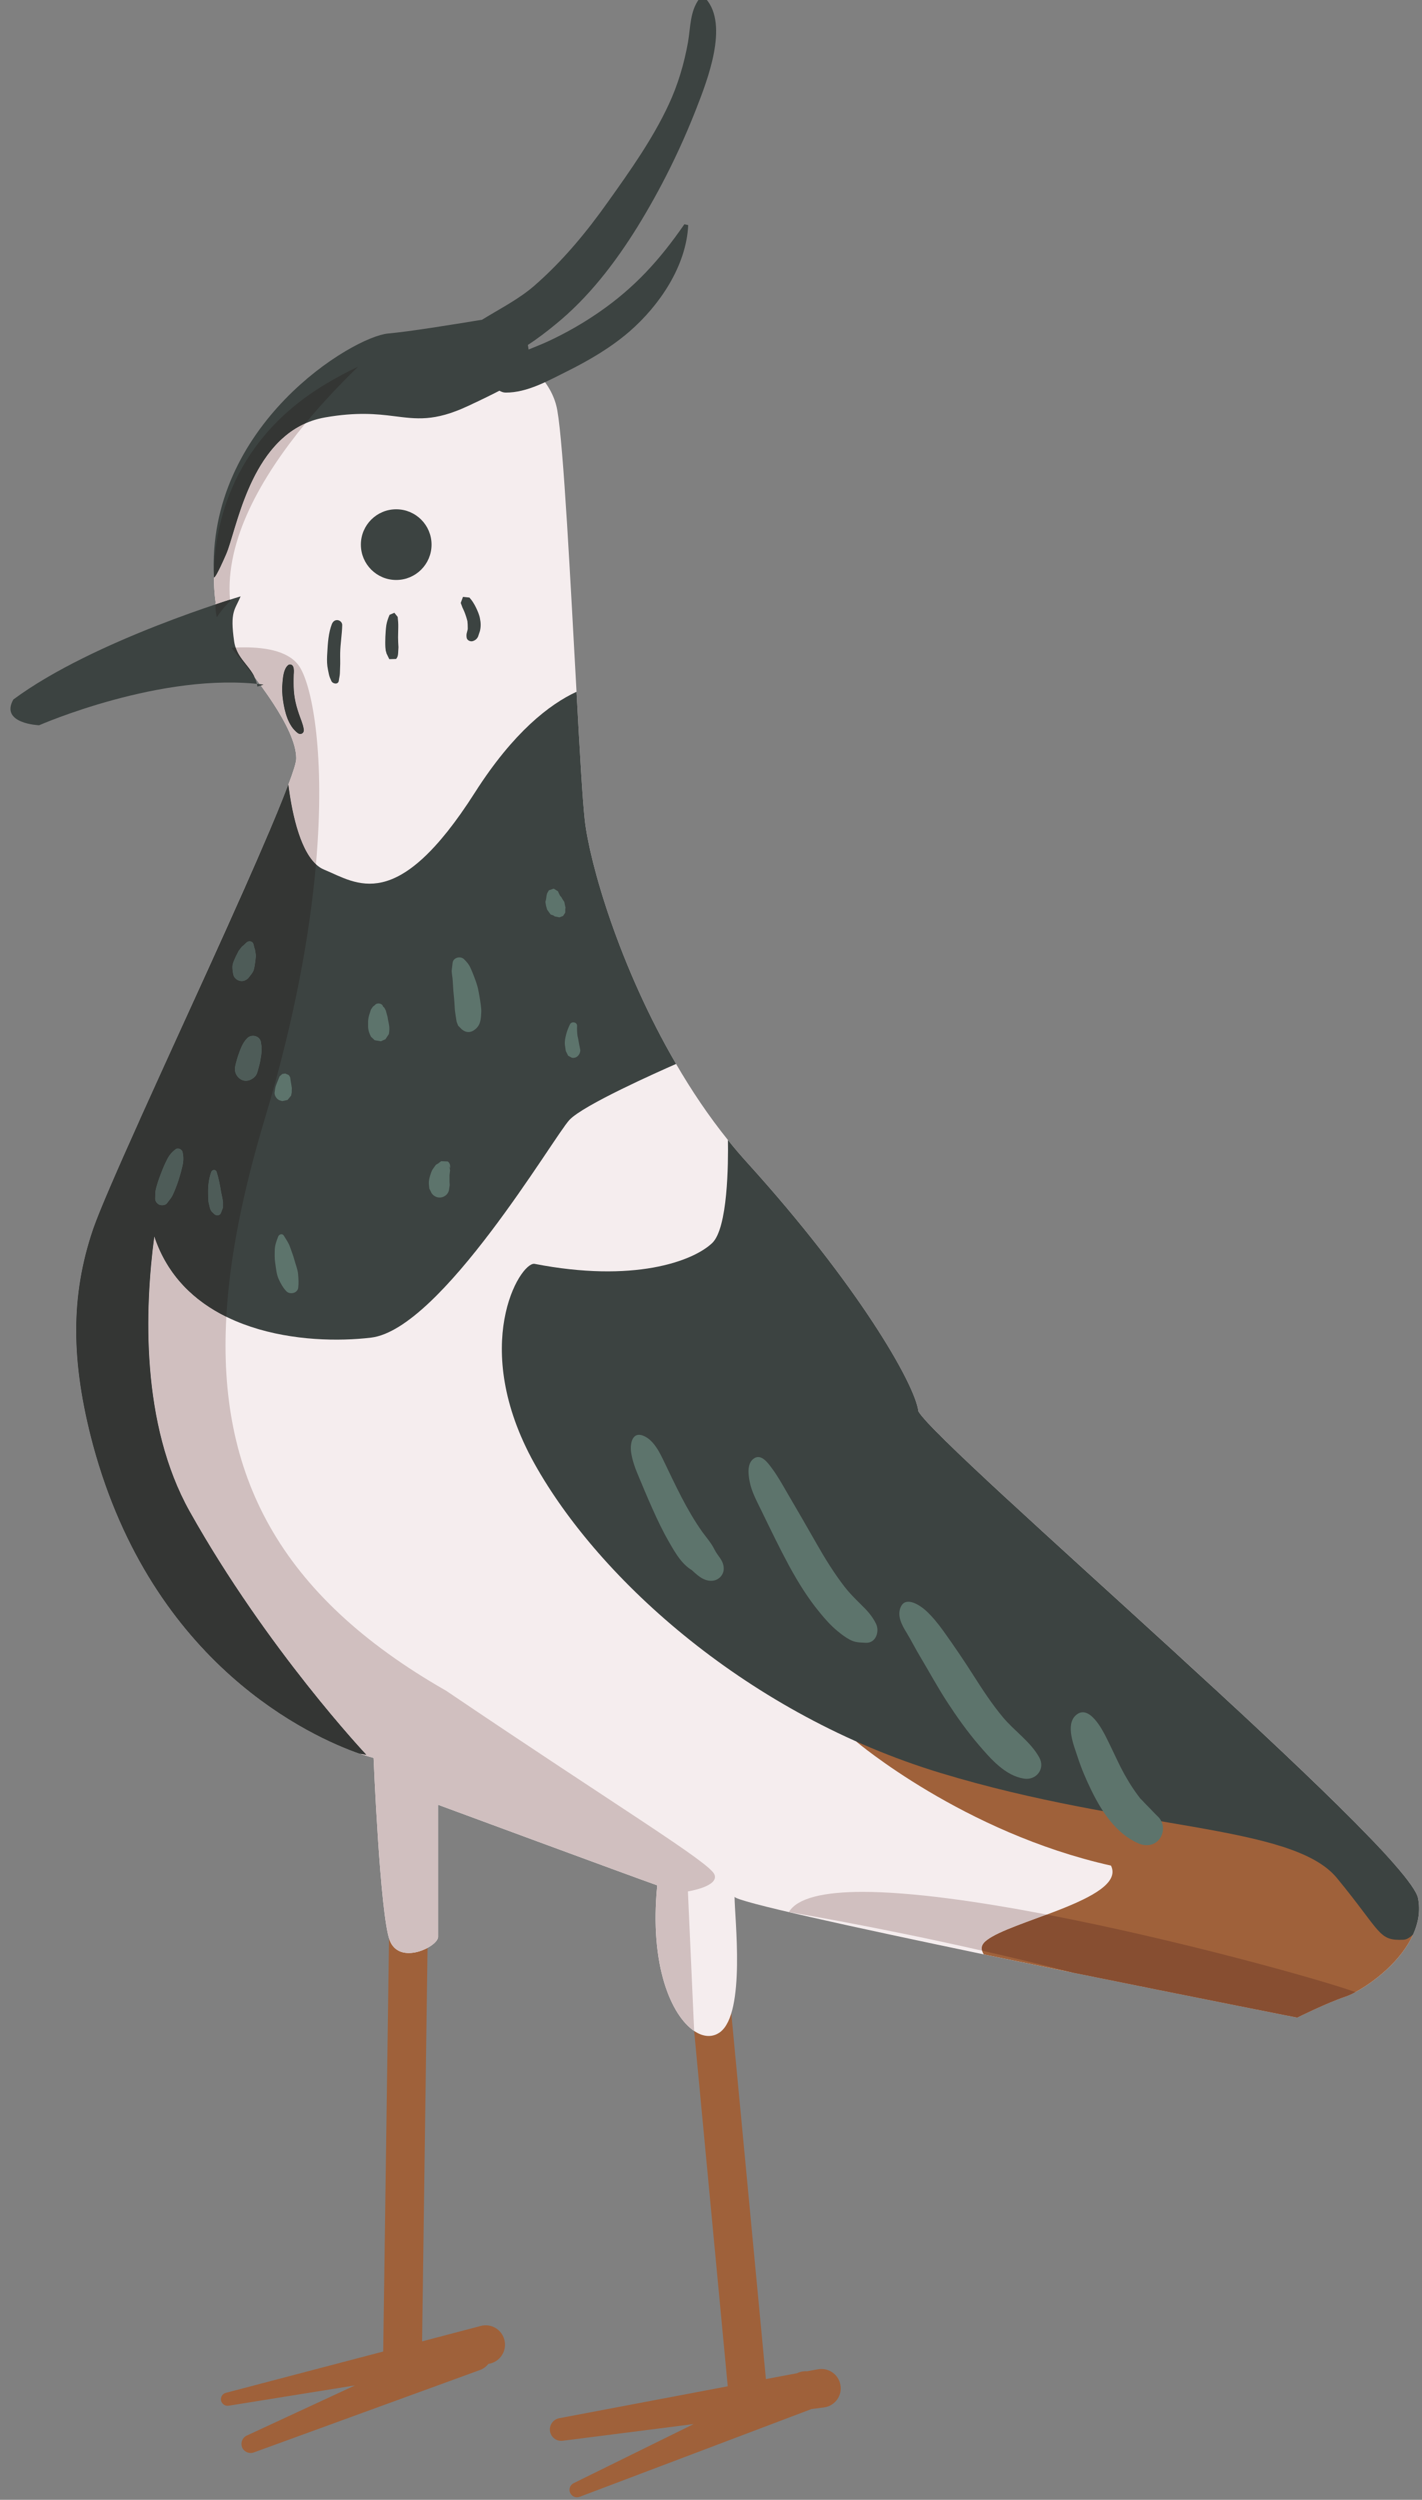 <?xml version="1.0" encoding="UTF-8"?><svg xmlns="http://www.w3.org/2000/svg" xmlns:xlink="http://www.w3.org/1999/xlink" height="100.0" preserveAspectRatio="xMidYMid meet" version="1.0" viewBox="21.4 0.1 56.9 100.0" width="56.9" zoomAndPan="magnify"><rect x="21.4" y="0.1" width="56.9" height="100.0" fill="#808080" stroke="none"/><g><g id="change1_1"><path d="M 40.637 93.145 L 38.289 93.762 L 38.523 76.934 C 38.531 76.508 38.188 76.156 37.762 76.148 C 37.328 76.137 36.98 76.484 36.977 76.91 L 36.734 94.168 L 30.438 95.82 C 30.309 95.852 30.223 95.98 30.242 96.117 C 30.27 96.262 30.402 96.359 30.547 96.336 L 35.605 95.523 L 31.273 97.531 C 31.102 97.609 31.02 97.809 31.082 97.988 C 31.152 98.176 31.363 98.273 31.551 98.207 L 40.609 94.906 L 40.668 94.883 C 40.781 94.828 40.875 94.75 40.945 94.66 L 40.957 94.66 L 41.031 94.645 C 41.445 94.535 41.691 94.109 41.582 93.699 C 41.473 93.281 41.051 93.035 40.637 93.145" fill="#9f613a"/></g><g id="change1_2"><path d="M 55.027 95.496 C 54.949 95.074 54.543 94.801 54.125 94.879 L 53.699 94.957 C 53.566 94.949 53.43 94.969 53.301 95.031 L 53.297 95.035 L 52.047 95.27 L 50.66 80.621 C 50.621 80.199 50.242 79.887 49.82 79.926 C 49.395 79.965 49.082 80.344 49.121 80.77 L 50.52 95.559 L 43.773 96.836 C 43.539 96.883 43.375 97.102 43.406 97.344 C 43.438 97.594 43.664 97.77 43.914 97.738 L 49.156 97.07 L 44.355 99.434 C 44.219 99.5 44.152 99.66 44.207 99.805 C 44.266 99.961 44.438 100.039 44.594 99.98 L 53.871 96.469 L 54.363 96.406 L 54.41 96.398 C 54.832 96.32 55.109 95.914 55.027 95.496" fill="#9f613a"/></g><g id="change2_1"><path d="M 77.945 77.484 L 77.941 77.488 C 77.461 78.562 76.344 79.41 75.637 79.789 C 75.48 79.875 75.344 79.934 75.238 79.969 C 74.465 80.23 73.305 80.809 73.305 80.809 C 73.305 80.809 69.117 79.98 64.352 79.016 L 64.348 79.016 C 63.172 78.773 61.957 78.527 60.766 78.281 C 55.598 77.203 50.793 76.16 50.793 75.973 C 50.793 76.809 51.246 80.617 50.215 81.391 C 49.914 81.613 49.543 81.594 49.176 81.344 C 48.266 80.734 47.379 78.73 47.699 75.52 C 46.602 75.133 38.93 72.297 38.93 72.297 C 38.93 72.297 38.93 77.195 38.93 77.582 C 38.93 77.969 37.383 78.742 36.992 77.715 C 36.605 76.68 36.348 70.422 36.348 70.422 C 36.348 70.422 36.145 70.371 35.785 70.25 C 33.863 69.578 27.516 66.727 25.125 57.914 C 24.223 54.559 24.223 51.914 25.125 49.273 C 25.375 48.547 26.094 46.898 27.012 44.859 L 27.012 44.855 C 27.355 44.094 27.727 43.277 28.109 42.434 C 29.973 38.332 32.145 33.609 32.938 31.488 C 33.141 30.957 33.254 30.594 33.254 30.438 C 33.254 29.211 31.578 27.148 30.738 26.113 L 30.66 26.016 C 30.309 25.551 30.145 25.121 30.074 24.793 C 29.992 24.418 30.027 24.18 30.027 24.18 C 30.027 24.18 29.062 18.699 34.414 15.473 C 34.863 15.203 35.301 14.969 35.727 14.77 C 40.344 12.598 43.344 14.496 43.699 16.508 C 43.953 17.934 44.23 23.453 44.469 27.773 C 44.594 30.098 44.707 32.074 44.797 32.887 C 44.984 34.598 46.172 38.754 48.453 42.66 C 49.062 43.711 49.754 44.742 50.527 45.703 C 50.777 46.02 51.043 46.328 51.312 46.625 C 55.695 51.461 58.02 55.465 58.148 56.559 C 58.906 57.855 72.129 69.223 76.648 74.07 L 76.648 74.074 C 77.531 75.012 78.078 75.711 78.141 76.035 C 78.242 76.547 78.148 77.035 77.945 77.484" fill="#f5edee"/></g><g id="change1_3"><path d="M 77.941 77.488 C 77.461 78.562 76.344 79.41 75.637 79.789 C 75.48 79.875 75.344 79.934 75.238 79.969 C 74.465 80.23 73.305 80.809 73.305 80.809 C 73.305 80.809 69.117 79.98 64.352 79.016 L 64.348 79.016 C 63.172 78.773 61.957 78.527 60.766 78.281 C 60.664 78.117 60.656 77.969 60.758 77.84 C 61.418 77.016 66.531 76.102 65.855 74.73 C 59.953 73.41 55.656 69.762 55.656 69.762 L 60.488 69.09 L 64.062 69.762 L 76.648 74.07 L 76.648 74.074 L 77.941 77.488" fill="#9f613a"/></g><g id="change3_1"><path d="M 31.027 23.957 C 31.027 23.957 25.156 25.695 21.934 28.082 C 21.387 29.051 22.965 29.113 22.965 29.113 C 22.965 29.113 27.891 26.953 31.945 27.488 L 31.699 27.566 C 31.594 26.801 30.887 26.551 30.77 25.762 C 30.594 24.551 30.801 24.504 31.027 23.957" fill="#3c4341"/></g><g id="change3_2"><path d="M 38.668 21.887 C 38.668 22.668 38.035 23.301 37.254 23.301 C 36.473 23.301 35.84 22.668 35.84 21.887 C 35.84 21.105 36.473 20.473 37.254 20.473 C 38.035 20.473 38.668 21.105 38.668 21.887" fill="#3c4341"/></g><g id="change3_3"><path d="M 32.914 26.719 C 32.75 26.871 32.723 27.184 32.703 27.395 C 32.68 27.633 32.688 27.875 32.723 28.109 C 32.789 28.562 32.922 29.129 33.309 29.422 C 33.434 29.52 33.582 29.422 33.555 29.273 C 33.52 29.051 33.426 28.852 33.355 28.641 C 33.289 28.441 33.23 28.242 33.195 28.031 C 33.16 27.832 33.148 27.629 33.148 27.426 C 33.148 27.316 33.148 27.203 33.152 27.094 C 33.16 26.988 33.172 26.871 33.133 26.77 C 33.098 26.676 32.988 26.648 32.914 26.719" fill="#3c4341"/></g><g id="change3_4"><path d="M 34.68 25.062 C 34.543 25.418 34.516 25.828 34.496 26.207 C 34.484 26.387 34.477 26.574 34.5 26.754 C 34.516 26.855 34.535 26.961 34.559 27.066 C 34.578 27.164 34.617 27.246 34.656 27.336 C 34.707 27.461 34.934 27.5 34.957 27.332 C 34.969 27.23 34.996 27.137 35 27.035 L 35.008 26.809 C 35.02 26.609 35.008 26.414 35.012 26.215 C 35.02 25.844 35.086 25.477 35.094 25.109 C 35.098 25.004 35.008 24.918 34.906 24.906 C 34.797 24.898 34.723 24.965 34.68 25.062" fill="#3c4341"/></g><g id="change3_5"><path d="M 36.988 24.695 C 36.93 24.832 36.883 24.965 36.859 25.105 C 36.836 25.262 36.828 25.418 36.82 25.574 C 36.816 25.715 36.812 25.852 36.82 25.992 L 36.836 26.137 L 36.855 26.191 L 36.863 26.234 L 36.977 26.469 L 37.25 26.461 C 37.316 26.379 37.328 26.305 37.332 26.203 L 37.344 25.992 C 37.336 25.859 37.328 25.727 37.328 25.59 C 37.328 25.457 37.336 25.324 37.336 25.191 C 37.34 25.051 37.328 24.914 37.312 24.777 L 37.18 24.613 L 36.988 24.695" fill="#3c4341"/></g><g id="change3_6"><path d="M 39.836 24.219 L 39.906 24.406 L 39.965 24.535 L 39.98 24.57 C 40.031 24.695 40.07 24.816 40.102 24.945 L 40.102 24.934 L 40.113 25.074 L 40.117 25.25 L 40.117 25.242 L 40.113 25.285 L 40.09 25.375 C 40.062 25.465 40.059 25.527 40.074 25.617 C 40.094 25.719 40.227 25.777 40.32 25.746 C 40.418 25.715 40.488 25.656 40.531 25.562 L 40.605 25.34 C 40.645 25.168 40.641 25.012 40.605 24.84 C 40.578 24.688 40.512 24.543 40.445 24.402 C 40.375 24.258 40.293 24.125 40.184 24.004 L 39.926 23.977 L 39.836 24.219" fill="#3c4341"/></g><g id="change3_7"><path d="M 43.621 13.082 C 44.941 12.012 46 10.633 46.895 9.195 C 47.832 7.676 48.621 6.09 49.27 4.426 C 49.703 3.312 50.57 1.102 49.645 0.051 L 49.375 0.059 C 49.004 0.566 49.035 1.18 48.93 1.785 C 48.777 2.645 48.527 3.492 48.156 4.285 C 47.52 5.656 46.602 6.949 45.727 8.176 C 44.859 9.402 43.906 10.551 42.77 11.539 C 42.164 12.066 41.398 12.453 40.688 12.891 C 39.469 13.09 37.797 13.363 36.93 13.441 C 35.512 13.57 29.648 17.098 29.961 23.195 C 29.961 23.195 29.996 23.309 30.445 22.277 C 30.898 21.246 31.445 17.312 34.414 16.797 C 35.676 16.578 36.473 16.66 37.152 16.746 C 38.066 16.859 38.77 16.973 40.121 16.344 C 40.641 16.102 41.051 15.902 41.383 15.73 C 41.461 15.773 41.543 15.805 41.633 15.805 C 42.496 15.812 43.352 15.32 44.109 14.945 C 44.984 14.508 45.844 14.004 46.586 13.363 C 47.793 12.316 48.863 10.738 48.938 9.105 L 48.785 9.07 C 47.797 10.5 46.789 11.613 45.352 12.602 C 44.723 13.035 44.059 13.414 43.367 13.738 C 43.102 13.863 42.824 13.969 42.551 14.082 L 42.523 13.898 C 42.926 13.637 43.297 13.348 43.621 13.082" fill="#3c4341"/></g><g id="change3_8"><path d="M 77.945 77.484 C 77.805 77.617 77.676 77.691 77.562 77.695 C 76.547 77.746 76.691 77.41 74.898 75.23 C 73.109 73.051 66.68 73.344 59.031 71.023 C 51.395 68.703 45.395 63.332 42.781 58.641 C 40.172 53.945 42.199 50.605 42.781 50.656 C 46.75 51.43 49.117 50.559 49.891 49.832 C 50.527 49.242 50.543 46.625 50.527 45.703 C 50.777 46.02 51.043 46.328 51.312 46.625 C 55.695 51.461 58.02 55.465 58.148 56.559 C 59.051 58.105 77.754 74.039 78.141 76.035 C 78.242 76.547 78.148 77.035 77.945 77.484" fill="#3c4341"/></g><g id="change3_9"><path d="M 44.797 32.887 C 44.707 32.074 44.594 30.098 44.469 27.773 C 43.391 28.273 41.949 29.383 40.41 31.793 C 37.27 36.727 35.672 35.422 34.367 34.887 C 33.441 34.508 33.074 32.582 32.938 31.488 C 31.984 34.047 29.027 40.383 27.012 44.855 L 27.012 44.859 C 26.094 46.898 25.375 48.547 25.125 49.273 C 24.223 51.914 24.223 54.559 25.125 57.914 C 27.516 66.727 33.863 69.578 35.785 70.25 C 35.957 70.277 36.059 70.297 36.059 70.297 C 36.059 70.297 32.09 66.086 28.996 60.574 C 27.023 57.055 27.191 52.445 27.574 49.559 C 28.887 53.496 33.684 53.918 36.25 53.609 C 39.059 53.27 43.555 45.574 44.184 44.902 C 44.734 44.309 47.691 42.996 48.453 42.66 C 46.172 38.754 44.984 34.598 44.797 32.887" fill="#3c4341"/></g><g id="change4_1"><path d="M 46.801 57.555 C 46.633 57.695 46.625 58.02 46.656 58.215 C 46.703 58.504 46.785 58.754 46.898 59.027 C 47.094 59.496 47.289 59.969 47.496 60.43 C 47.699 60.887 47.914 61.34 48.164 61.773 C 48.441 62.258 48.758 62.824 49.309 63.016 C 49.215 62.965 49.125 62.914 49.031 62.863 C 49.277 63.086 49.531 63.352 49.883 63.336 C 50.148 63.328 50.371 63.102 50.359 62.836 C 50.352 62.512 50.121 62.355 49.992 62.09 C 49.867 61.836 49.68 61.621 49.512 61.395 C 49.195 60.949 48.922 60.477 48.672 59.996 C 48.418 59.504 48.18 59.004 47.941 58.504 C 47.805 58.223 47.652 57.926 47.418 57.711 C 47.273 57.578 46.984 57.406 46.801 57.555" fill="#5d746c"/></g><g id="change4_2"><path d="M 51.594 58.426 C 51.285 58.605 51.336 59.062 51.395 59.359 C 51.473 59.777 51.688 60.16 51.871 60.539 C 52.234 61.285 52.594 62.035 52.988 62.762 C 53.344 63.41 53.727 64.031 54.195 64.598 C 54.414 64.867 54.648 65.133 54.918 65.352 C 55.062 65.473 55.234 65.602 55.402 65.691 C 55.625 65.812 55.797 65.801 56.039 65.816 C 56.453 65.84 56.602 65.359 56.453 65.055 C 56.293 64.73 56.082 64.508 55.82 64.254 C 55.602 64.039 55.387 63.824 55.199 63.582 C 54.777 63.035 54.41 62.445 54.07 61.844 C 53.684 61.168 53.297 60.496 52.902 59.824 C 52.707 59.488 52.516 59.141 52.281 58.828 C 52.141 58.641 51.879 58.262 51.594 58.426" fill="#5d746c"/></g><g id="change4_3"><path d="M 57.445 64.379 C 57.281 64.738 57.492 65.117 57.684 65.426 C 57.863 65.723 58.02 66.035 58.199 66.336 C 58.566 66.949 58.906 67.578 59.297 68.18 C 59.688 68.781 60.105 69.367 60.574 69.914 C 61.047 70.465 61.629 71.137 62.375 71.25 C 62.863 71.328 63.234 70.859 62.988 70.41 C 62.645 69.777 61.98 69.34 61.523 68.785 C 61.094 68.27 60.719 67.699 60.359 67.133 C 59.977 66.531 59.57 65.934 59.156 65.355 C 58.949 65.066 58.699 64.754 58.434 64.516 C 58.219 64.324 57.648 63.934 57.445 64.379" fill="#5d746c"/></g><g id="change4_4"><path d="M 64.445 68.719 C 64.023 69.105 64.375 69.938 64.52 70.383 C 64.668 70.844 64.859 71.289 65.074 71.727 C 65.484 72.57 66.059 73.449 66.949 73.84 C 67.254 73.973 67.602 73.934 67.809 73.648 C 67.996 73.379 67.98 73.004 67.734 72.77 C 67.574 72.617 67.43 72.453 67.27 72.297 L 67.066 72.082 L 67.035 72.055 L 66.934 71.922 C 66.672 71.57 66.445 71.191 66.246 70.801 C 66.02 70.348 65.922 70.117 65.684 69.641 C 65.508 69.281 64.965 68.242 64.445 68.719" fill="#5d746c"/></g><g id="change4_5"><path d="M 29.852 46.984 C 29.758 47.246 29.723 47.52 29.727 47.797 C 29.727 47.926 29.73 48.055 29.742 48.184 L 29.801 48.434 C 29.84 48.551 29.895 48.625 30.016 48.668 L 29.914 48.609 L 29.984 48.676 C 30.055 48.742 30.191 48.73 30.234 48.637 L 30.254 48.59 L 30.324 48.406 L 30.324 48.199 C 30.312 48.062 30.27 47.895 30.246 47.777 C 30.207 47.527 30.152 47.238 30.07 46.98 C 30.035 46.867 29.887 46.883 29.852 46.984" fill="#5d746c"/></g><g id="change4_6"><path d="M 32.531 49.566 C 32.465 49.742 32.402 49.898 32.395 50.09 C 32.391 50.273 32.383 50.453 32.414 50.633 C 32.445 50.832 32.461 51.062 32.543 51.25 C 32.621 51.426 32.727 51.621 32.863 51.758 C 33.004 51.898 33.301 51.832 33.332 51.621 C 33.355 51.441 33.344 51.25 33.328 51.07 C 33.312 50.875 33.227 50.68 33.176 50.488 C 33.133 50.32 33.066 50.16 33.008 49.992 C 32.953 49.82 32.848 49.684 32.758 49.531 C 32.695 49.43 32.57 49.473 32.531 49.566" fill="#5d746c"/></g><g id="change4_7"><path d="M 31.289 41.633 C 31.098 41.824 31.016 42.082 30.926 42.332 C 30.891 42.434 30.863 42.539 30.836 42.645 C 30.805 42.766 30.781 42.879 30.82 43.004 C 30.863 43.152 30.988 43.285 31.145 43.324 C 31.301 43.363 31.465 43.297 31.578 43.191 C 31.676 43.105 31.703 42.988 31.734 42.867 C 31.762 42.766 31.793 42.66 31.812 42.555 C 31.836 42.414 31.863 42.277 31.867 42.141 L 31.871 41.992 L 31.836 41.762 C 31.773 41.52 31.453 41.461 31.289 41.633" fill="#5d746c"/></g><g id="change4_8"><path d="M 32.586 43.16 L 32.48 43.422 L 32.43 43.555 L 32.414 43.629 L 32.402 43.699 L 32.387 43.812 C 32.383 43.91 32.434 43.996 32.496 44.059 L 32.566 44.109 L 32.691 44.148 L 32.906 44.102 L 33.047 43.93 L 33.074 43.797 L 33.074 43.707 L 33.078 43.629 L 33.055 43.48 C 33.039 43.391 33.023 43.297 33.012 43.203 L 32.984 43.148 L 32.949 43.102 L 32.812 43.043 L 32.695 43.062 L 32.586 43.16" fill="#5d746c"/></g><g id="change4_9"><path d="M 39.512 38.605 L 39.488 38.809 L 39.473 38.938 C 39.477 39.039 39.496 39.145 39.508 39.242 C 39.527 39.457 39.531 39.672 39.555 39.887 C 39.578 40.094 39.59 40.301 39.602 40.512 L 39.637 40.762 L 39.652 40.848 L 39.656 40.867 C 39.645 40.805 39.648 40.84 39.672 40.977 L 39.734 41.133 L 39.887 41.285 C 40.062 41.426 40.254 41.414 40.418 41.273 C 40.582 41.141 40.625 40.98 40.645 40.777 C 40.652 40.672 40.664 40.57 40.656 40.465 C 40.633 40.219 40.59 39.969 40.543 39.727 C 40.504 39.516 40.426 39.312 40.348 39.109 C 40.309 39.012 40.27 38.914 40.227 38.82 C 40.164 38.68 40.078 38.578 39.969 38.473 C 39.832 38.332 39.547 38.398 39.512 38.605" fill="#5d746c"/></g><g id="change4_10"><path d="M 39.055 46.551 L 38.938 46.633 L 39.008 46.598 L 38.848 46.691 L 38.816 46.73 L 38.711 46.879 C 38.66 46.961 38.633 47.059 38.605 47.148 C 38.578 47.242 38.555 47.348 38.559 47.445 L 38.578 47.645 L 38.668 47.828 C 38.754 47.957 38.902 48.023 39.051 48 C 39.199 47.977 39.328 47.867 39.363 47.719 L 39.395 47.508 L 39.387 47.375 L 39.387 47.117 L 39.379 47.219 L 39.398 46.992 L 39.391 47.086 L 39.398 47.012 L 39.41 46.91 L 39.359 46.738 L 39.391 46.812 L 39.391 46.801 L 39.402 46.883 L 39.406 46.805 L 39.398 46.879 L 39.41 46.809 C 39.422 46.711 39.398 46.621 39.316 46.562 L 39.055 46.551" fill="#5d746c"/></g><g id="change4_11"><path d="M 36.406 40.301 L 36.348 40.383 L 36.426 40.301 L 36.383 40.32 L 36.32 40.371 L 36.242 40.488 L 36.195 40.633 C 36.16 40.734 36.137 40.832 36.129 40.941 L 36.129 41.176 C 36.133 41.316 36.18 41.453 36.246 41.574 L 36.391 41.711 L 36.641 41.754 L 36.824 41.672 L 36.961 41.465 C 36.977 41.355 36.988 41.242 36.973 41.137 L 36.93 40.898 L 36.945 41.004 L 36.906 40.77 L 36.871 40.648 L 36.84 40.531 L 36.781 40.414 L 36.652 40.293 L 36.73 40.371 L 36.715 40.332 C 36.664 40.227 36.477 40.207 36.406 40.301" fill="#5d746c"/></g><g id="change4_12"><path d="M 43.363 35.715 L 43.297 35.828 L 43.285 35.863 L 43.27 35.926 L 43.242 36.129 L 43.254 36.047 L 43.25 36.059 L 43.328 35.914 L 43.27 35.992 L 43.223 36.18 L 43.25 36.34 L 43.293 36.488 L 43.434 36.684 L 43.664 36.758 L 43.781 36.742 C 43.676 36.715 43.57 36.691 43.465 36.664 L 43.594 36.758 L 43.781 36.797 L 43.93 36.742 L 44.016 36.613 L 44.02 36.582 L 44.02 36.422 L 43.996 36.34 C 43.969 36.445 43.945 36.551 43.922 36.656 L 43.93 36.641 L 44.031 36.422 L 43.98 36.18 L 43.898 36.055 L 43.863 35.988 L 43.766 35.887 L 43.637 35.824 L 43.781 35.902 L 43.773 35.895 L 43.824 35.957 L 43.766 35.844 L 43.793 35.91 L 43.727 35.754 L 43.555 35.648 L 43.363 35.715" fill="#5d746c"/></g><g id="change4_13"><path d="M 44.211 41.07 C 44.148 41.195 44.094 41.328 44.059 41.461 C 44.023 41.598 43.988 41.754 44.004 41.895 L 44.039 42.141 L 44.133 42.332 L 44.285 42.414 C 44.473 42.449 44.617 42.289 44.621 42.113 L 44.59 41.953 L 44.57 41.852 L 44.582 41.926 L 44.539 41.676 L 44.52 41.586 L 44.508 41.539 L 44.508 41.531 C 44.492 41.402 44.484 41.27 44.492 41.141 C 44.5 40.988 44.277 40.945 44.211 41.07" fill="#5d746c"/></g><g id="change4_14"><path d="M 31.262 37.805 L 31.125 37.938 L 31.242 37.863 L 31.105 37.945 L 31.066 37.984 L 30.949 38.137 L 30.836 38.359 C 30.781 38.492 30.699 38.637 30.699 38.781 C 30.699 38.883 30.715 39 30.738 39.098 C 30.766 39.215 30.875 39.309 30.988 39.336 C 31.113 39.367 31.234 39.328 31.328 39.238 L 31.41 39.133 C 31.48 39.043 31.543 38.969 31.566 38.852 C 31.59 38.754 31.602 38.656 31.617 38.555 L 31.641 38.324 L 31.609 38.117 L 31.598 38.062 L 31.582 38.027 L 31.574 37.992 L 31.543 37.871 C 31.512 37.742 31.348 37.719 31.262 37.805" fill="#5d746c"/></g><g id="change4_15"><path d="M 28.426 46.074 C 28.27 46.191 28.16 46.324 28.074 46.504 C 27.992 46.668 27.918 46.836 27.852 47.012 C 27.793 47.168 27.734 47.32 27.688 47.48 C 27.66 47.582 27.629 47.676 27.617 47.781 L 27.609 48.047 C 27.605 48.156 27.691 48.262 27.785 48.297 C 27.879 48.332 28.02 48.32 28.086 48.23 L 28.234 48.035 C 28.301 47.945 28.336 47.855 28.379 47.754 C 28.453 47.578 28.516 47.406 28.57 47.227 C 28.621 47.07 28.664 46.91 28.699 46.75 C 28.746 46.551 28.75 46.375 28.703 46.176 C 28.676 46.07 28.52 46.004 28.426 46.074" fill="#5d746c"/></g><g id="change5_1"><path d="M 30.023 24.277 C 30.023 24.215 30.027 24.18 30.027 24.18 C 30.027 24.18 29.961 23.801 29.961 23.188 C 29.961 23.191 29.961 23.191 29.961 23.195 C 29.961 23.195 29.961 23.199 29.969 23.199 C 29.988 23.199 30.078 23.121 30.445 22.277 C 30.855 21.344 31.344 18.039 33.625 17.031 C 31.844 19.195 30.41 21.711 30.602 24.086 C 30.445 24.137 30.25 24.203 30.023 24.277" fill="#d0bfbf"/></g><g id="change6_1"><path d="M 30.074 24.793 C 30.023 24.562 30.02 24.383 30.023 24.277 C 30.25 24.203 30.445 24.137 30.602 24.086 C 30.605 24.109 30.605 24.133 30.609 24.156 C 30.43 24.305 30.246 24.535 30.074 24.793" fill="#343634"/></g><g id="change6_2"><path d="M 29.969 23.199 C 29.961 23.199 29.961 23.195 29.961 23.195 C 29.961 23.191 29.961 23.191 29.961 23.188 C 29.957 21.461 30.465 17.852 34.414 15.473 C 34.863 15.203 35.301 14.969 35.727 14.77 C 35.02 15.457 34.297 16.219 33.625 17.031 C 31.344 18.039 30.855 21.344 30.445 22.277 C 30.078 23.121 29.988 23.199 29.969 23.199" fill="#343634"/></g><g id="change5_2"><path d="M 49.176 81.344 C 48.398 80.824 47.633 79.273 47.633 76.82 C 47.633 76.41 47.652 75.977 47.699 75.52 C 46.602 75.133 38.93 72.297 38.93 72.297 C 38.93 72.297 38.93 77.195 38.93 77.582 C 38.93 77.828 38.309 78.227 37.758 78.227 C 37.434 78.227 37.137 78.094 36.992 77.715 C 36.605 76.68 36.348 70.422 36.348 70.422 C 36.348 70.422 36.145 70.371 35.785 70.25 C 35.957 70.277 36.059 70.297 36.059 70.297 C 36.059 70.297 32.09 66.086 28.996 60.574 C 27.023 57.055 27.191 52.445 27.574 49.559 C 28.098 51.137 29.18 52.148 30.457 52.777 C 30.109 59.047 32.516 63.891 39.25 67.734 C 46.117 72.379 49.797 74.598 49.988 75.086 C 50.184 75.566 48.926 75.762 48.926 75.762 L 49.176 81.344 M 28.477 41.625 C 30.25 37.727 32.199 33.473 32.938 31.488 C 32.199 33.473 30.254 37.73 28.477 41.625" fill="#d0bfbf"/></g><g id="change5_3"><path d="M 34.043 34.676 C 33.352 34.035 33.059 32.445 32.938 31.488 C 33.141 30.957 33.254 30.594 33.254 30.438 C 33.254 29.648 32.555 28.508 31.836 27.523 L 31.945 27.488 C 31.898 27.48 31.848 27.473 31.797 27.469 C 31.727 27.375 31.656 27.281 31.59 27.191 C 31.387 26.758 30.992 26.488 30.828 26.004 C 30.945 26 31.066 25.996 31.188 25.996 C 32.078 25.996 33.027 26.164 33.41 26.809 C 33.906 27.637 34.422 30.344 34.043 34.676 M 33.008 26.68 C 32.973 26.68 32.941 26.691 32.914 26.719 C 32.75 26.871 32.723 27.184 32.703 27.395 C 32.68 27.633 32.688 27.875 32.723 28.109 C 32.789 28.562 32.922 29.129 33.309 29.422 C 33.344 29.449 33.379 29.461 33.414 29.461 C 33.504 29.461 33.574 29.383 33.555 29.273 C 33.52 29.051 33.426 28.852 33.355 28.641 C 33.289 28.441 33.23 28.242 33.195 28.031 C 33.16 27.832 33.148 27.629 33.148 27.426 C 33.148 27.316 33.148 27.203 33.152 27.094 C 33.16 26.988 33.172 26.871 33.133 26.77 C 33.109 26.711 33.059 26.68 33.008 26.68" fill="#d0bfbf"/></g><g id="change6_3"><path d="M 31.836 27.523 C 31.824 27.504 31.809 27.484 31.797 27.469 C 31.848 27.473 31.898 27.48 31.945 27.488 L 31.836 27.523 M 31.59 27.191 C 31.277 26.777 30.973 26.406 30.738 26.113 L 30.66 26.016 C 30.715 26.012 30.77 26.008 30.828 26.004 C 30.992 26.488 31.387 26.758 31.59 27.191" fill="#343634"/></g><g id="change6_4"><path d="M 33.414 29.461 C 33.379 29.461 33.344 29.449 33.309 29.422 C 32.922 29.129 32.789 28.562 32.723 28.109 C 32.688 27.875 32.68 27.633 32.703 27.395 C 32.723 27.184 32.75 26.871 32.914 26.719 C 32.941 26.691 32.973 26.68 33.008 26.68 C 33.059 26.68 33.109 26.711 33.133 26.77 C 33.172 26.871 33.16 26.988 33.152 27.094 C 33.148 27.203 33.148 27.316 33.148 27.426 C 33.148 27.629 33.16 27.832 33.195 28.031 C 33.23 28.242 33.289 28.441 33.355 28.641 C 33.426 28.852 33.52 29.051 33.555 29.273 C 33.574 29.383 33.504 29.461 33.414 29.461" fill="#343634"/></g><g id="change6_5"><path d="M 36.059 70.297 C 36.059 70.297 35.957 70.277 35.785 70.25 C 33.863 69.578 27.516 66.727 25.125 57.914 C 24.676 56.234 24.449 54.734 24.449 53.324 C 24.449 51.914 24.676 50.594 25.125 49.273 C 25.375 48.547 26.094 46.898 27.012 44.859 L 27.012 44.855 C 27.355 44.094 27.727 43.277 28.109 42.434 C 28.23 42.168 28.352 41.898 28.477 41.625 C 30.254 37.73 32.199 33.473 32.938 31.488 C 33.059 32.445 33.352 34.035 34.043 34.676 C 33.801 37.434 33.199 40.844 31.996 44.852 C 31.133 47.723 30.59 50.355 30.457 52.777 C 29.18 52.148 28.098 51.137 27.574 49.559 C 27.191 52.445 27.023 57.055 28.996 60.574 C 32.09 66.086 36.059 70.297 36.059 70.297 M 29.922 48.617 L 29.984 48.676 C 30.016 48.703 30.055 48.719 30.098 48.719 C 30.152 48.719 30.207 48.691 30.234 48.637 L 30.254 48.59 L 30.324 48.406 L 30.324 48.199 C 30.312 48.062 30.27 47.895 30.246 47.777 C 30.207 47.527 30.152 47.238 30.07 46.98 C 30.051 46.926 30.012 46.902 29.969 46.902 C 29.918 46.902 29.871 46.93 29.852 46.984 C 29.758 47.246 29.723 47.52 29.727 47.797 C 29.727 47.926 29.73 48.055 29.742 48.184 L 29.801 48.434 C 29.828 48.516 29.863 48.574 29.922 48.617 M 28.516 46.043 C 28.484 46.043 28.453 46.051 28.426 46.074 C 28.27 46.191 28.16 46.324 28.074 46.504 C 27.992 46.668 27.918 46.836 27.852 47.012 C 27.793 47.168 27.734 47.32 27.688 47.48 C 27.66 47.582 27.629 47.676 27.617 47.781 L 27.609 48.047 C 27.605 48.156 27.691 48.262 27.785 48.297 C 27.816 48.309 27.855 48.312 27.895 48.312 C 27.969 48.312 28.043 48.289 28.086 48.23 L 28.234 48.035 C 28.301 47.945 28.336 47.855 28.379 47.754 C 28.453 47.578 28.516 47.406 28.57 47.227 C 28.621 47.07 28.664 46.91 28.699 46.75 C 28.746 46.551 28.75 46.375 28.703 46.176 C 28.684 46.102 28.598 46.043 28.516 46.043 M 31.523 41.535 C 31.438 41.535 31.352 41.566 31.289 41.633 C 31.098 41.824 31.016 42.082 30.926 42.332 C 30.891 42.434 30.863 42.539 30.836 42.645 C 30.805 42.766 30.781 42.879 30.82 43.004 C 30.863 43.152 30.988 43.285 31.145 43.324 C 31.176 43.332 31.207 43.336 31.238 43.336 C 31.367 43.336 31.484 43.277 31.578 43.191 C 31.676 43.105 31.703 42.988 31.734 42.867 C 31.762 42.766 31.793 42.66 31.812 42.555 C 31.836 42.414 31.863 42.277 31.867 42.141 L 31.871 41.992 L 31.836 41.762 C 31.797 41.613 31.66 41.535 31.523 41.535 M 31.129 37.93 L 31.105 37.945 L 31.066 37.984 L 30.949 38.137 L 30.836 38.359 C 30.781 38.492 30.699 38.637 30.699 38.781 C 30.699 38.883 30.715 39 30.738 39.098 C 30.766 39.215 30.875 39.309 30.988 39.336 C 31.016 39.344 31.043 39.348 31.07 39.348 C 31.164 39.348 31.254 39.305 31.328 39.238 L 31.41 39.133 C 31.48 39.043 31.543 38.969 31.566 38.852 C 31.59 38.754 31.602 38.656 31.617 38.555 L 31.641 38.324 L 31.609 38.117 L 31.598 38.062 L 31.582 38.027 L 31.574 37.992 L 31.543 37.871 C 31.523 37.793 31.457 37.754 31.387 37.754 C 31.344 37.754 31.297 37.77 31.262 37.805 L 31.129 37.93" fill="#343634"/></g><g id="change7_1"><path d="M 30.098 48.719 C 30.055 48.719 30.016 48.703 29.984 48.676 L 29.922 48.617 C 29.863 48.574 29.828 48.516 29.801 48.434 L 29.742 48.184 C 29.73 48.055 29.727 47.926 29.727 47.797 C 29.723 47.52 29.758 47.246 29.852 46.984 C 29.871 46.93 29.918 46.902 29.969 46.902 C 30.012 46.902 30.051 46.926 30.07 46.98 C 30.152 47.238 30.207 47.527 30.246 47.777 C 30.27 47.895 30.312 48.062 30.324 48.199 L 30.324 48.406 L 30.254 48.59 L 30.234 48.637 C 30.207 48.691 30.152 48.719 30.098 48.719 M 30.016 48.668 L 30.016 48.668" fill="#4e5c58"/></g><g id="change7_2"><path d="M 31.238 43.336 C 31.207 43.336 31.176 43.332 31.145 43.324 C 30.988 43.285 30.863 43.152 30.82 43.004 C 30.781 42.879 30.805 42.766 30.836 42.645 C 30.863 42.539 30.891 42.434 30.926 42.332 C 31.016 42.082 31.098 41.824 31.289 41.633 C 31.352 41.566 31.438 41.535 31.523 41.535 C 31.66 41.535 31.797 41.613 31.836 41.762 L 31.871 41.992 L 31.867 42.141 C 31.863 42.277 31.836 42.414 31.812 42.555 C 31.793 42.66 31.762 42.766 31.734 42.867 C 31.703 42.988 31.676 43.105 31.578 43.191 C 31.484 43.277 31.367 43.336 31.238 43.336" fill="#4e5c58"/></g><g id="change7_3"><path d="M 31.07 39.348 C 31.043 39.348 31.016 39.344 30.988 39.336 C 30.875 39.309 30.766 39.215 30.738 39.098 C 30.715 39 30.699 38.883 30.699 38.781 C 30.699 38.637 30.781 38.492 30.836 38.359 L 30.949 38.137 L 31.066 37.984 L 31.105 37.945 L 31.129 37.93 L 31.262 37.805 C 31.297 37.77 31.344 37.754 31.387 37.754 C 31.457 37.754 31.523 37.793 31.543 37.871 L 31.574 37.992 L 31.582 38.027 L 31.598 38.062 L 31.609 38.117 L 31.641 38.324 L 31.617 38.555 C 31.602 38.656 31.59 38.754 31.566 38.852 C 31.543 38.969 31.48 39.043 31.41 39.133 L 31.328 39.238 C 31.254 39.305 31.164 39.348 31.07 39.348" fill="#4e5c58"/></g><g id="change7_4"><path d="M 27.895 48.312 C 27.855 48.312 27.816 48.309 27.785 48.297 C 27.691 48.262 27.605 48.156 27.609 48.047 L 27.617 47.781 C 27.629 47.676 27.66 47.582 27.688 47.48 C 27.734 47.32 27.793 47.168 27.852 47.012 C 27.918 46.836 27.992 46.668 28.074 46.504 C 28.16 46.324 28.27 46.191 28.426 46.074 C 28.453 46.051 28.484 46.043 28.516 46.043 C 28.598 46.043 28.684 46.102 28.703 46.176 C 28.75 46.375 28.746 46.551 28.699 46.75 C 28.664 46.91 28.621 47.07 28.57 47.227 C 28.516 47.406 28.453 47.578 28.379 47.754 C 28.336 47.855 28.301 47.945 28.234 48.035 L 28.086 48.23 C 28.043 48.289 27.969 48.312 27.895 48.312" fill="#4e5c58"/></g><g id="change5_4"><path d="M 60.699 78.133 C 56.363 77.148 52.965 76.59 52.965 76.59 C 53.305 76.016 54.391 75.781 55.918 75.781 C 57.863 75.781 60.531 76.16 63.285 76.688 C 62.16 77.109 61.043 77.48 60.758 77.84 C 60.688 77.93 60.668 78.027 60.699 78.133" fill="#d0bfbf"/></g><g id="change8_1"><path d="M 73.305 80.809 C 73.305 80.809 69.117 79.98 64.352 79.016 L 64.348 79.016 C 63.098 78.691 61.863 78.398 60.699 78.133 C 60.668 78.027 60.688 77.93 60.758 77.84 C 61.043 77.48 62.16 77.109 63.285 76.688 C 68.57 77.703 74.18 79.273 75.637 79.789 C 75.48 79.875 75.344 79.934 75.238 79.969 C 74.465 80.23 73.305 80.809 73.305 80.809" fill="#874e31"/></g></g></svg>